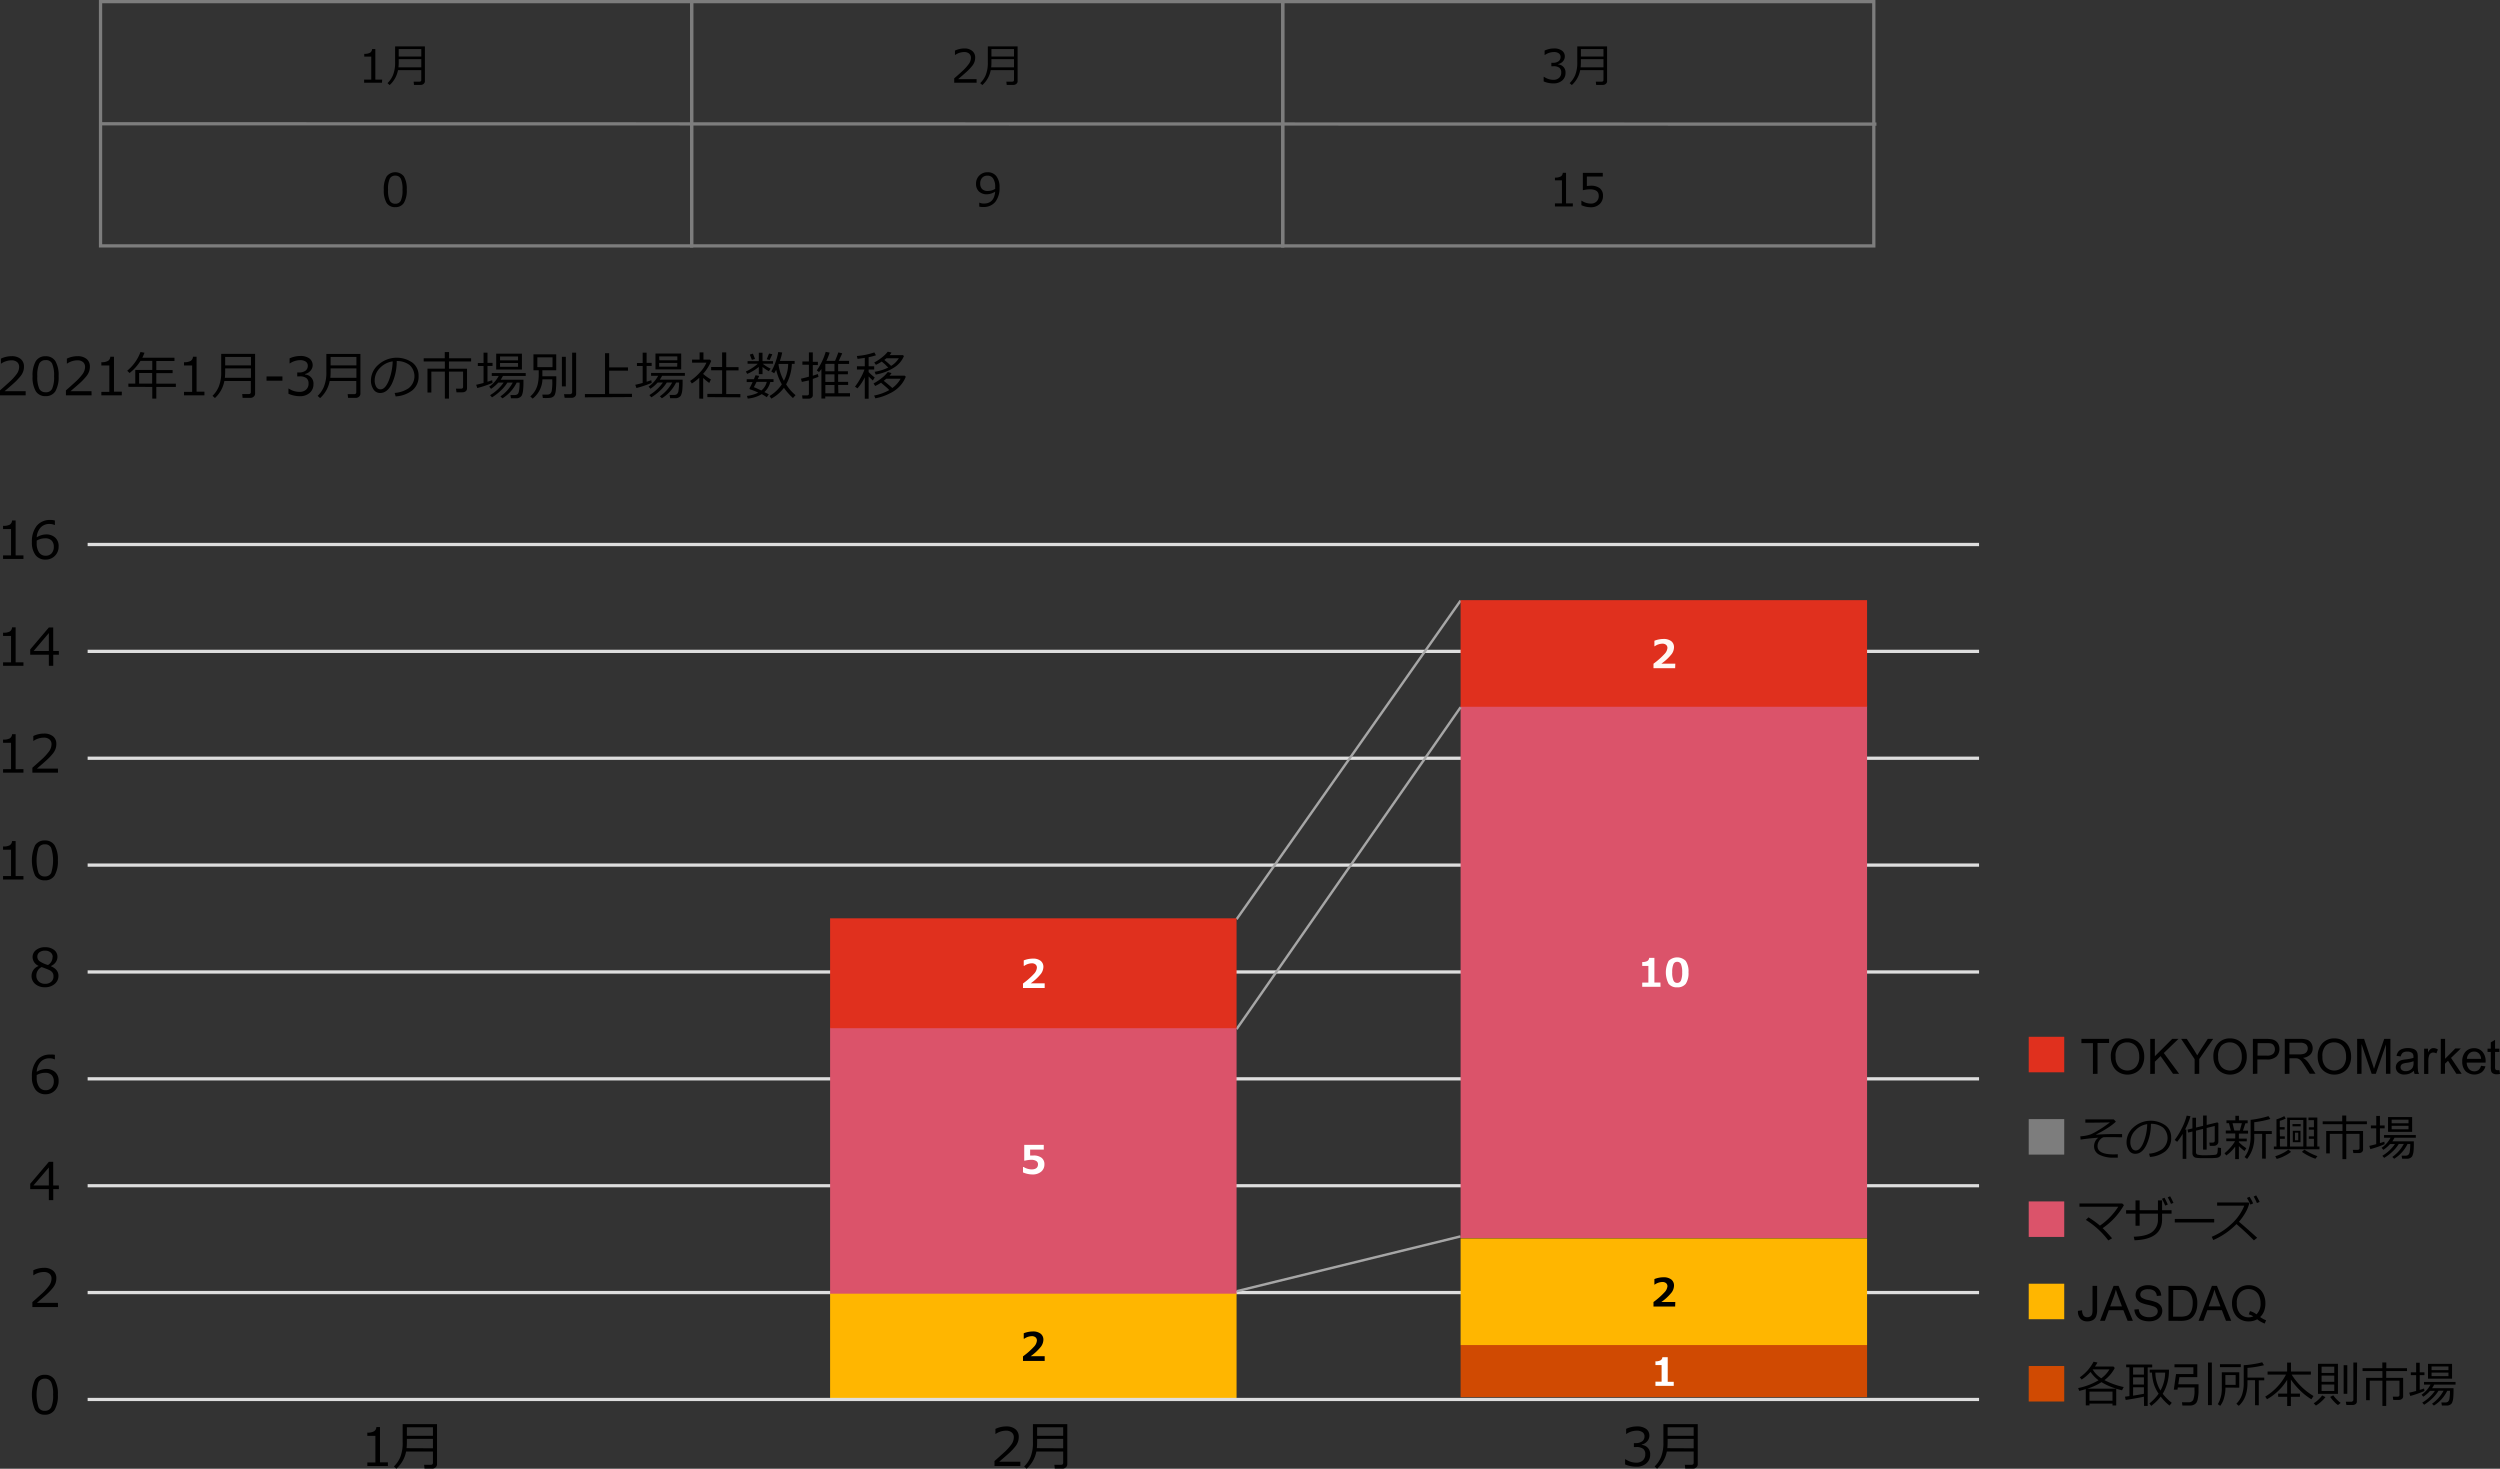 <svg xmlns="http://www.w3.org/2000/svg" viewBox="0 0 767.65 450.98"><rect x="0" y="0" width="767.65" height="450.98" fill="#333333" stroke="none"/><defs><style>.cls-1,.cls-4{fill:#7d7d7d;}.cls-11,.cls-2,.cls-8{fill:none;}.cls-2{stroke:#7d7d7d;stroke-miterlimit:10;}.cls-14,.cls-3{fill:#e0301e;}.cls-3,.cls-4,.cls-5,.cls-6,.cls-7{fill-rule:evenodd;}.cls-12,.cls-5{fill:#db536a;}.cls-6,.cls-9{fill:#ffb600;}.cls-10,.cls-7{fill:#d04a02;}.cls-8{stroke:#dedede;}.cls-11,.cls-8{stroke-linejoin:round;}.cls-11{stroke:#a6a6a6;stroke-width:0.75px;stroke-dasharray:28575 9525;}.cls-13{fill:#fff;}.cls-15{fill:#fff7f3;}</style></defs><g id="レイヤー_2" data-name="レイヤー 2"><g id="レイヤー_14" data-name="レイヤー 14"><path class="cls-1" d="M211.87,1V75H31.37V1h180.5m1-1H30.37V76h182.5V0Z"/><path class="cls-1" d="M393.37,1V75H212.87V1h180.5m1-1H211.87V76h182.5V0Z"/><path class="cls-1" d="M574.87,1V75H394.37V1h180.5m1-1H393.37V76h182.5V0Z"/><line class="cls-2" x1="30.87" y1="38" x2="576.18" y2="38.11"/><path d="M117.29,25.4h-5.48v-.95H114V17.37h-2.15v-.83a3.58,3.58,0,0,0,1.8-.36,1.39,1.39,0,0,0,.6-1.12h1v9.39h2.1Z"/><path d="M129.25,26.07h-2.13l-.11-1h1.78c.38,0,.57-.17.57-.53v-3h-7.15a8.13,8.13,0,0,1-2.57,4.58l-.66-.59a7.39,7.39,0,0,0,1.68-2.44,10.06,10.06,0,0,0,.66-4V14.25h9.15V24.92a1,1,0,0,1-.38.82A1.24,1.24,0,0,1,129.25,26.07Zm.11-5.4V18.16h-6.93v.74a14.65,14.65,0,0,1-.08,1.77Zm0-3.32V15.07h-6.93v2.28Z"/><path d="M121.38,63.61a3,3,0,0,1-2.67-1.3,7.55,7.55,0,0,1-.86-4.06,7.57,7.57,0,0,1,.86-4.06,3.37,3.37,0,0,1,5.33,0,7.51,7.51,0,0,1,.86,4,7.53,7.53,0,0,1-.85,4.06A3,3,0,0,1,121.38,63.61Zm0-9.68a1.82,1.82,0,0,0-1.7.93,7.59,7.59,0,0,0-.52,3.39,7.54,7.54,0,0,0,.52,3.38,1.82,1.82,0,0,0,1.7.93,1.79,1.79,0,0,0,1.69-.93,7.59,7.59,0,0,0,.52-3.39,7.74,7.74,0,0,0-.51-3.36A1.81,1.81,0,0,0,121.38,53.93Z"/><path d="M300.69,63.44V62.23h.08a3.11,3.11,0,0,0,1.34.27q3.15,0,3.47-3.66a4.93,4.93,0,0,1-2.51.82,3.47,3.47,0,0,1-2.47-.86,3.14,3.14,0,0,1-.9-2.37,3.44,3.44,0,0,1,3.52-3.54,3.3,3.3,0,0,1,2.7,1.18,5.47,5.47,0,0,1,1,3.55A6.78,6.78,0,0,1,305.61,62a4.54,4.54,0,0,1-3.71,1.56A4.25,4.25,0,0,1,300.69,63.44ZM305.58,58l0-.61a4.51,4.51,0,0,0-.61-2.56,2,2,0,0,0-1.78-.89,2.07,2.07,0,0,0-1.61.65,2.58,2.58,0,0,0-.6,1.8,2.41,2.41,0,0,0,.55,1.62,2.34,2.34,0,0,0,1.84.63A4.47,4.47,0,0,0,305.58,58Z"/><path d="M482.94,63.4h-5.48v-.95h2.15V55.37h-2.15v-.83a3.58,3.58,0,0,0,1.8-.36,1.42,1.42,0,0,0,.61-1.12h1v9.39h2.1Z"/><path d="M485.58,63V61.64h.11a5,5,0,0,0,2.78.87,2.42,2.42,0,0,0,1.77-.64,2.26,2.26,0,0,0,.67-1.74c0-1.35-.93-2-2.78-2a11.05,11.05,0,0,0-2.1.28V53.09h6.12V54.2h-4.89v2.92c.6-.06,1-.09,1.21-.09a4.3,4.3,0,0,1,2.79.79,2.82,2.82,0,0,1,.95,2.31,3.31,3.31,0,0,1-1,2.51,3.81,3.81,0,0,1-2.69,1A6.9,6.9,0,0,1,485.58,63Z"/><path d="M299.88,25.4H293V24.06q1.1-.94,2.46-2.19a14.4,14.4,0,0,0,2-2.2,3.28,3.28,0,0,0,.67-1.9,1.66,1.66,0,0,0-.56-1.32,2.3,2.3,0,0,0-1.52-.47,5,5,0,0,0-2.75.89h-.07V15.54a6.54,6.54,0,0,1,2.86-.66,3.63,3.63,0,0,1,2.45.76,2.54,2.54,0,0,1,.9,2.06,4,4,0,0,1-.23,1.33,4.16,4.16,0,0,1-.72,1.24,15.82,15.82,0,0,1-1.16,1.28c-.45.45-1.48,1.36-3.11,2.74h5.65Z"/><path d="M311.25,26.07h-2.13l-.11-1h1.78c.38,0,.57-.17.57-.53v-3h-7.15a8.13,8.13,0,0,1-2.57,4.58l-.66-.59a7.39,7.39,0,0,0,1.68-2.44,10.06,10.06,0,0,0,.66-4V14.25h9.15V24.92a1,1,0,0,1-.38.82A1.24,1.24,0,0,1,311.25,26.07Zm.11-5.4V18.16h-6.93v.74a14.65,14.65,0,0,1-.08,1.77Zm0-3.32V15.07h-6.93v2.28Z"/><path d="M474,25V23.59h.11a5.14,5.14,0,0,0,2.87.92,2.5,2.5,0,0,0,1.75-.6,2.1,2.1,0,0,0,.66-1.65,1.76,1.76,0,0,0-.57-1.45,3,3,0,0,0-1.86-.47h-.6V19.29h.46a2.88,2.88,0,0,0,1.74-.47,1.57,1.57,0,0,0,.63-1.33,1.3,1.3,0,0,0-.55-1.11,2.52,2.52,0,0,0-1.52-.4,5,5,0,0,0-2.75.9h-.08V15.53a6.72,6.72,0,0,1,2.87-.65,3.93,3.93,0,0,1,2.46.67,2.14,2.14,0,0,1,.87,1.8,2.17,2.17,0,0,1-.58,1.49,2.57,2.57,0,0,1-1.45.83v.11a2.42,2.42,0,0,1,2.25,2.59,3,3,0,0,1-1,2.33,3.9,3.9,0,0,1-2.66.91A7.38,7.38,0,0,1,474,25Z"/><path d="M492.25,26.07h-2.13l-.11-1h1.78c.38,0,.57-.17.57-.53v-3h-7.15a8.13,8.13,0,0,1-2.57,4.58l-.66-.59a7.39,7.39,0,0,0,1.68-2.44,10.06,10.06,0,0,0,.66-4V14.25h9.15V24.92a1,1,0,0,1-.38.82A1.24,1.24,0,0,1,492.25,26.07Zm.11-5.4V18.16h-6.93v.74a14.65,14.65,0,0,1-.08,1.77Zm0-3.32V15.07h-6.93v2.28Z"/><polygon class="cls-3" points="622.94 318.36 633.84 318.36 633.84 329.26 622.94 329.26 622.94 318.36 622.94 318.36"/><path d="M642.65,329.76V320.3h-3.53V319h8.5v1.26h-3.55v9.46Z"/><path d="M648.15,324.54a5.82,5.82,0,0,1,1.44-4.18,4.85,4.85,0,0,1,3.7-1.51,5.09,5.09,0,0,1,2.68.71,4.57,4.57,0,0,1,1.81,2,6.35,6.35,0,0,1,.63,2.88,6.27,6.27,0,0,1-.66,2.91,4.5,4.5,0,0,1-1.86,1.95,5.39,5.39,0,0,1-2.61.67,5.08,5.08,0,0,1-2.71-.74,4.68,4.68,0,0,1-1.8-2A6.09,6.09,0,0,1,648.15,324.54Zm1.47,0a4.3,4.3,0,0,0,1,3.06,3.64,3.64,0,0,0,5.25,0,4.54,4.54,0,0,0,1-3.19,5.41,5.41,0,0,0-.45-2.29,3.35,3.35,0,0,0-1.29-1.51,3.51,3.51,0,0,0-1.91-.54,3.64,3.64,0,0,0-2.6,1A4.67,4.67,0,0,0,649.62,324.56Z"/><path d="M660.25,329.76V319h1.42v5.32L667,319h1.92l-4.5,4.34,4.7,6.38h-1.87l-3.82-5.43-1.76,1.72v3.71Z"/><path d="M673.88,329.76v-4.54L669.75,319h1.72l2.12,3.23c.39.61.75,1.21,1.09,1.82.32-.56.71-1.2,1.17-1.9l2.07-3.15h1.66l-4.28,6.18v4.54Z"/><path d="M679.64,324.54a5.82,5.82,0,0,1,1.44-4.18,4.85,4.85,0,0,1,3.7-1.51,5.09,5.09,0,0,1,2.68.71,4.57,4.57,0,0,1,1.81,2,6.35,6.35,0,0,1,.63,2.88,6.27,6.27,0,0,1-.66,2.91,4.5,4.5,0,0,1-1.86,1.95,5.39,5.39,0,0,1-2.61.67,5.08,5.08,0,0,1-2.71-.74,4.68,4.68,0,0,1-1.8-2A6.09,6.09,0,0,1,679.64,324.54Zm1.47,0a4.3,4.3,0,0,0,1,3.06,3.64,3.64,0,0,0,5.25,0,4.54,4.54,0,0,0,1-3.19,5.41,5.41,0,0,0-.45-2.29,3.35,3.35,0,0,0-1.29-1.51,3.51,3.51,0,0,0-1.91-.54,3.64,3.64,0,0,0-2.6,1A4.67,4.67,0,0,0,681.11,324.56Z"/><path d="M691.77,329.76V319h4a9.72,9.72,0,0,1,1.64.1,3.4,3.4,0,0,1,1.32.5,2.62,2.62,0,0,1,.86,1,3.23,3.23,0,0,1,.33,1.46,3.29,3.29,0,0,1-.88,2.32,4.16,4.16,0,0,1-3.14.94h-2.75v4.36Zm1.42-5.62H696a2.92,2.92,0,0,0,1.95-.51,1.84,1.84,0,0,0,.58-1.45,1.93,1.93,0,0,0-.34-1.15,1.57,1.57,0,0,0-.89-.63,6.23,6.23,0,0,0-1.33-.1h-2.74Z"/><path d="M701.56,329.76V319h4.75a6.14,6.14,0,0,1,2.18.29,2.31,2.31,0,0,1,1.19,1,3,3,0,0,1,.45,1.61,2.72,2.72,0,0,1-.74,1.93,3.72,3.72,0,0,1-2.28,1,3.48,3.48,0,0,1,.85.54,7.12,7.12,0,0,1,1.18,1.42l1.87,2.92h-1.79l-1.42-2.23c-.41-.64-.75-1.13-1-1.48a3.13,3.13,0,0,0-.72-.71,2.2,2.2,0,0,0-.65-.29,4.66,4.66,0,0,0-.79-.05H703v4.76Zm1.42-6h3a4.73,4.73,0,0,0,1.52-.2,1.63,1.63,0,0,0,.83-.64,1.78,1.78,0,0,0,.29-1,1.64,1.64,0,0,0-.55-1.25,2.63,2.63,0,0,0-1.75-.49H703Z"/><path d="M711.67,324.54a5.86,5.86,0,0,1,1.43-4.18,4.88,4.88,0,0,1,3.71-1.51,5,5,0,0,1,2.67.71,4.59,4.59,0,0,1,1.82,2,6.35,6.35,0,0,1,.63,2.88,6.27,6.27,0,0,1-.66,2.91,4.47,4.47,0,0,1-1.87,1.95,5.33,5.33,0,0,1-2.6.67,5.08,5.08,0,0,1-2.71-.74,4.62,4.62,0,0,1-1.8-2A6.09,6.09,0,0,1,711.67,324.54Zm1.46,0a4.31,4.31,0,0,0,1,3.06,3.64,3.64,0,0,0,5.25,0,4.53,4.53,0,0,0,1-3.19,5.41,5.41,0,0,0-.44-2.29,3.41,3.41,0,0,0-1.29-1.51,3.52,3.52,0,0,0-1.92-.54,3.62,3.62,0,0,0-2.59,1A4.67,4.67,0,0,0,713.13,324.56Z"/><path d="M723.78,329.76V319h2.13l2.54,7.59c.23.71.41,1.24.51,1.59.12-.39.32-1,.57-1.72L732.1,319H734v10.72h-1.37v-9l-3.11,9h-1.28l-3.11-9.13v9.13Z"/><path d="M741.22,328.8a4.67,4.67,0,0,1-1.4.88,4.15,4.15,0,0,1-1.46.26,2.78,2.78,0,0,1-2-.63,2.17,2.17,0,0,1,.25-3.39,3,3,0,0,1,.94-.44,10.79,10.79,0,0,1,1.18-.19,11.75,11.75,0,0,0,2.34-.46c0-.18,0-.29,0-.34a1.46,1.46,0,0,0-.37-1.14,2.26,2.26,0,0,0-1.5-.44,2.36,2.36,0,0,0-1.37.32,2,2,0,0,0-.66,1.16l-1.29-.18a3.14,3.14,0,0,1,.58-1.33,2.63,2.63,0,0,1,1.16-.79,5.31,5.31,0,0,1,1.77-.27,4.78,4.78,0,0,1,1.61.23,2.15,2.15,0,0,1,.92.59,2.08,2.08,0,0,1,.41.9,7.68,7.68,0,0,1,.07,1.21v1.76a18.1,18.1,0,0,0,.08,2.32,2.88,2.88,0,0,0,.33.93h-1.37A2.7,2.7,0,0,1,741.22,328.8Zm-.11-2.94a9.38,9.38,0,0,1-2.15.5,5.73,5.73,0,0,0-1.15.26,1.22,1.22,0,0,0-.52.43,1.18,1.18,0,0,0,.22,1.51,1.76,1.76,0,0,0,1.17.35,2.63,2.63,0,0,0,1.35-.34,2,2,0,0,0,.87-.91,3.15,3.15,0,0,0,.21-1.31Z"/><path d="M744.35,329.76V322h1.19v1.18a3.32,3.32,0,0,1,.83-1.09,1.52,1.52,0,0,1,.85-.26,2.59,2.59,0,0,1,1.35.42l-.45,1.22a1.89,1.89,0,0,0-1-.28,1.26,1.26,0,0,0-.77.26,1.34,1.34,0,0,0-.49.72,5,5,0,0,0-.22,1.54v4.06Z"/><path d="M749.47,329.76V319h1.32v6.11l3.12-3.16h1.7l-3,2.89,3.27,4.88h-1.62l-2.57-4-.93.89v3.08Z"/><path d="M761.82,327.26l1.36.17a3.31,3.31,0,0,1-1.19,1.85,4,4,0,0,1-4.93-.39,4.13,4.13,0,0,1-1-2.95,4.31,4.31,0,0,1,1-3,3.44,3.44,0,0,1,2.62-1.08,3.32,3.32,0,0,1,2.55,1.06,4.2,4.2,0,0,1,1,3c0,.08,0,.2,0,.36h-5.8a3,3,0,0,0,.73,2,2.15,2.15,0,0,0,1.62.68,2,2,0,0,0,1.24-.38A2.56,2.56,0,0,0,761.82,327.26Zm-4.32-2.13h4.34a2.69,2.69,0,0,0-.5-1.47,2,2,0,0,0-1.63-.76,2.07,2.07,0,0,0-1.53.61A2.37,2.37,0,0,0,757.5,325.13Z"/><path d="M767.46,328.59l.19,1.16a4.74,4.74,0,0,1-1,.12,2.24,2.24,0,0,1-1.11-.23,1.25,1.25,0,0,1-.56-.6,4.59,4.59,0,0,1-.16-1.55V323h-1v-1h1v-1.92l1.31-.79V322h1.32v1h-1.32v4.54a2.22,2.22,0,0,0,.07.73.5.5,0,0,0,.23.25.88.88,0,0,0,.45.1A5.07,5.07,0,0,0,767.46,328.59Z"/><polygon class="cls-4" points="622.94 343.63 633.84 343.63 633.84 354.53 622.94 354.53 622.94 343.63 622.94 343.63"/><path d="M650.29,354.42l0,1.05-1.14,0a9.34,9.34,0,0,1-4.51-.89A2.87,2.87,0,0,1,643,352a3.28,3.28,0,0,1,1.31-2.66q-2.94.21-5.44.58l-.09-1a12.69,12.69,0,0,0,1.87-.24,10,10,0,0,0,1.39-.39,18.9,18.9,0,0,0,2.19-1.17,36.23,36.23,0,0,0,3.63-2.47c-1,0-2.88.07-5.75.07h-1.78v-1h8.73l.64.7a17.34,17.34,0,0,1-2.64,2,34.09,34.09,0,0,1-3.39,1.91l0,.1q2.43-.21,6.3-.21h1.64l0,1c-1,0-2-.06-3-.06s-1.9,0-2.78.05a3,3,0,0,0-1.76,2.73q0,2.54,5,2.53C649.48,354.46,649.88,354.45,650.29,354.42Z"/><path d="M660.17,355.25l-.28-1a8.2,8.2,0,0,0,4-1.37,4.39,4.39,0,0,0,.33-6.62,6,6,0,0,0-3.77-1.18,15.05,15.05,0,0,1-1.41,6.56c-.89,1.76-2,2.64-3.34,2.64a2.22,2.22,0,0,1-2-1.06,4.45,4.45,0,0,1-.72-2.58,6.05,6.05,0,0,1,2.17-4.51,7.86,7.86,0,0,1,9.72-.6,4.51,4.51,0,0,1,1.81,3.8,5.08,5.08,0,0,1-1.82,4.21A8.58,8.58,0,0,1,660.17,355.25Zm-.85-10.07a6.19,6.19,0,0,0-3.65,1.92,5.1,5.1,0,0,0-1.53,3.61,3.42,3.42,0,0,0,.45,1.81,1.37,1.37,0,0,0,1.24.74c.92,0,1.71-.85,2.39-2.55A15.92,15.92,0,0,0,659.32,345.18Z"/><path d="M672.61,342.76a22.71,22.71,0,0,1-1.67,4.08h.39v9h-1.12v-7.67a16.86,16.86,0,0,1-1.7,2.44l-.74-.59a21.4,21.4,0,0,0,2-3.21,19.59,19.59,0,0,0,1.68-4.25ZM682,354.27a1.05,1.05,0,0,1-.2.63,1.4,1.4,0,0,1-.54.44,2.2,2.2,0,0,1-.72.2l-1.27.08c-.6,0-1.21,0-1.84,0l-1.57,0a13.65,13.65,0,0,1-1.53-.11,1.31,1.31,0,0,1-.82-.48,1.41,1.41,0,0,1-.31-.93v-6.65l-1.32.32-.17-.91,1.49-.36v-3.28h1.11v3l2.17-.52v-3.16h1.11v2.89l3.26-.79.32.25v5.58a1.27,1.27,0,0,1-.39,1,1.42,1.42,0,0,1-1,.37h-1.24l-.15-1h1c.45,0,.67-.2.67-.6v-4.5l-2.48.61V353h-1.11v-6.36l-2.17.54v6.63a.72.72,0,0,0,.47.73,9.48,9.48,0,0,0,2.54.19c.59,0,1.21,0,1.87-.06a8.82,8.82,0,0,0,1.2-.12.7.7,0,0,0,.35-.23,1.5,1.5,0,0,0,.2-.66,11.15,11.15,0,0,0,.06-1.29l1,.13Z"/><path d="M683.6,354.79l-.54-.68a13.19,13.19,0,0,0,1.76-1.69,10.54,10.54,0,0,0,1.47-2H683.6v-.85h2.75v-1.53h-2.9v-.9H685l-.58-2.26h-.76V344h2.73v-1.38h1.1V344h2.68v.92h-.7l-.75,2.26h1.57v.9h-2.82v1.53h2.42v.85h-2.42v.26a12.5,12.5,0,0,0,2.28,1.85l-.53.87a16.64,16.64,0,0,1-1.75-1.51v4h-1.14v-3.85A11.54,11.54,0,0,1,683.6,354.79Zm1.92-9.9.55,2.26h1.7l.62-2.26Zm9.09,10.86v-7.59h-2.42v.71a10.4,10.4,0,0,1-2.2,7l-.77-.59a7.76,7.76,0,0,0,1.36-2.73,12.11,12.11,0,0,0,.49-3.49v-5.2a30.47,30.47,0,0,0,5.49-1.14l.58.87a31.15,31.15,0,0,1-4.95,1v2.71h5.39v.9h-1.85v7.59Z"/><path d="M700.08,348.92h1.5v.76h-1.5v2.37h2.22v-8.88h5.94v8.88h2.27v-2.37h-1.57v-.75h1.57v-2.06h-1.57v-.73h1.57v-2.2h-1.68v-.8h2.73v8.91h.65v.84h-14v-.84h.8v-8.34a11.65,11.65,0,0,0,2.41-1l.43.76a9.19,9.19,0,0,1-1.82.69v1.94h1.5v.74h-1.5Zm-1,6.93-.44-.82a12.68,12.68,0,0,0,2.13-.85,10,10,0,0,0,1.9-1.18l.82.69a11.05,11.05,0,0,1-2.1,1.29A10.29,10.29,0,0,1,699.13,355.85Zm4.08-3.8h4.09v-8.14h-4.09Zm.77-6.19v-.7h2.52v.7Zm.1,4.87v-3.51h2.36v3.51Zm1.67-2.93h-1v2.34h1Zm5.28,8a14,14,0,0,1-2.15-.91,15.59,15.59,0,0,1-2-1.2l.76-.68a17.11,17.11,0,0,0,4,2Z"/><path d="M724.33,354.07h-1.71l-.16-1h1.44c.41,0,.61-.17.61-.52v-4.39h-4.06v7.76h-1.18v-7.76h-3.88v6h-1.11v-6.88h5v-2.08h-6.08v-.89h6v-1.77h1.24v1.77h6.34v.89h-6.37v2.08h5.19V353a1,1,0,0,1-.39.79A1.47,1.47,0,0,1,724.33,354.07Z"/><path d="M727.84,352.85l-.32-1c.5-.1,1.21-.28,2.12-.53v-4.86H728v-.87h1.65v-2.93h1.13v2.93h1.45v.87h-1.45V351c.57-.17,1-.32,1.35-.44l.1.77A31.22,31.22,0,0,1,727.84,352.85Zm4.24,2.69-.56-.64a12.69,12.69,0,0,0,3.88-3.61h-1.5a10.27,10.27,0,0,1-2.07,1.78l-.54-.62a8.72,8.72,0,0,0,2.75-3.09h-2v-.82h9.76v.82h-6.55a8.66,8.66,0,0,1-.66,1.1h6.6V351a23.39,23.39,0,0,1-.09,2.48,4.68,4.68,0,0,1-.39,1.5,1.39,1.39,0,0,1-.54.54,2,2,0,0,1-.83.28h-1.73l-.17-.94h1.23a1.44,1.44,0,0,0,.79-.22,1.69,1.69,0,0,0,.48-1.12,12.58,12.58,0,0,0,.15-2.06v-.18h-.84a10.91,10.91,0,0,1-4.1,4.53l-.57-.56a11.57,11.57,0,0,0,3.54-4h-1.55a11,11,0,0,1-2,2.42A14.31,14.31,0,0,1,732.08,355.54Zm1.19-8V343h7.4v4.55Zm1.11-2.63h5.18v-1.11h-5.18Zm5.18.77h-5.18v1.08h5.18Z"/><polygon class="cls-5" points="622.94 368.91 633.84 368.91 633.84 379.81 622.94 379.81 622.94 368.91 622.94 368.91"/><path d="M648.54,380.23l-1.16.66a25.76,25.76,0,0,0-6.9-6.31l.81-.78a26.2,26.2,0,0,1,3.52,2.54,20.37,20.37,0,0,0,5.63-5.81H638.52v-1h13.11l.55.51a21.35,21.35,0,0,1-6.55,7.08Q646.76,378.17,648.54,380.23Z"/><path d="M657,376.37h-1.27v-3.71h-2.89V371.6h2.89v-3H657v3h5.62v-3h1.27v3h2.91v1.06h-2.91v1.77q0,6.13-8.46,6.41l-.24-1.09q4.1-.15,5.77-1.56a4.67,4.67,0,0,0,1.66-3.73v-1.8H657Zm8.68-6.52-.83.34c-.2-.48-.52-1.18-1-2.08l.77-.33A18.15,18.15,0,0,1,665.63,369.85Zm1.75-.5-.82.31a14,14,0,0,0-1-2l.75-.33A20.61,20.61,0,0,1,667.38,369.35Z"/><path d="M679.89,375.37h-12.1v-1.08h12.1Z"/><path d="M693.09,380.07l-1,.8c-1.59-1.63-3.37-3.28-5.36-5a22.56,22.56,0,0,1-7.12,4.9l-.48-1A19.88,19.88,0,0,0,685,376a15.21,15.21,0,0,0,4.13-5.78h-8.34v-1h9.61l.27.26a10.92,10.92,0,0,1-1.18,2.86,17.65,17.65,0,0,1-2,2.82Q689,376.37,693.09,380.07Zm-1.24-10.55-.84.37a17.46,17.46,0,0,0-1.07-2.05l.8-.36A14.28,14.28,0,0,1,691.85,369.52Zm2-.46-.84.36a14.14,14.14,0,0,0-1-2l.76-.36A17,17,0,0,1,693.84,369.06Z"/><polygon class="cls-6" points="622.94 394.18 633.84 394.18 633.84 405.08 622.94 405.08 622.94 394.18 622.94 394.18"/><path d="M638.05,402.51l1.28-.17a2.72,2.72,0,0,0,.46,1.68,1.45,1.45,0,0,0,1.13.45,1.68,1.68,0,0,0,.92-.24,1.27,1.27,0,0,0,.54-.67,4.3,4.3,0,0,0,.15-1.34v-7.39h1.41v7.31a5.33,5.33,0,0,1-.32,2.09,2.34,2.34,0,0,1-1,1.12,3.39,3.39,0,0,1-1.66.39,2.8,2.8,0,0,1-2.16-.81A3.36,3.36,0,0,1,638.05,402.51Z"/><path d="M644.84,405.56,649,394.83h1.53l4.39,10.73h-1.62L652,402.31h-4.48l-1.18,3.25Zm3.1-4.41h3.63l-1.12-3c-.34-.9-.59-1.64-.76-2.22a14,14,0,0,1-.58,2.05Z"/><path d="M655.38,402.11l1.34-.11a3.12,3.12,0,0,0,.44,1.32,2.52,2.52,0,0,0,1.08.83,4.15,4.15,0,0,0,1.65.32,3.93,3.93,0,0,0,1.43-.24,2,2,0,0,0,.93-.67,1.53,1.53,0,0,0,.3-.91,1.4,1.4,0,0,0-.29-.89,2.21,2.21,0,0,0-1-.63,17.12,17.12,0,0,0-1.91-.52,10.15,10.15,0,0,1-2.07-.67,2.89,2.89,0,0,1-1.14-1,2.46,2.46,0,0,1-.38-1.33,2.77,2.77,0,0,1,.46-1.52A2.86,2.86,0,0,1,657.6,395a5,5,0,0,1,2-.37,5.5,5.5,0,0,1,2.1.38,3.05,3.05,0,0,1,1.4,1.13,3.28,3.28,0,0,1,.53,1.69l-1.36.11a2.2,2.2,0,0,0-.74-1.54,2.89,2.89,0,0,0-1.87-.52,3,3,0,0,0-1.88.47,1.44,1.44,0,0,0-.59,1.14,1.21,1.21,0,0,0,.42.95,5.52,5.52,0,0,0,2.14.77,14.74,14.74,0,0,1,2.37.68,3.18,3.18,0,0,1,1.38,1.09,2.67,2.67,0,0,1,.45,1.53,2.87,2.87,0,0,1-.49,1.61,3.23,3.23,0,0,1-1.41,1.18,4.89,4.89,0,0,1-2.06.42,6.18,6.18,0,0,1-2.44-.42A3.44,3.44,0,0,1,656,404,3.66,3.66,0,0,1,655.38,402.11Z"/><path d="M665.85,405.56V394.83h3.69a8.39,8.39,0,0,1,1.91.16,3.51,3.51,0,0,1,1.57.77,4.23,4.23,0,0,1,1.27,1.83,7.18,7.18,0,0,1,.42,2.55,7.49,7.49,0,0,1-.28,2.16,5.39,5.39,0,0,1-.73,1.56,4,4,0,0,1-1,1,4.29,4.29,0,0,1-1.28.54,7.39,7.39,0,0,1-1.72.18Zm1.42-1.27h2.29a5.28,5.28,0,0,0,1.66-.2,2.36,2.36,0,0,0,1-.55,3.4,3.4,0,0,0,.79-1.36,6.53,6.53,0,0,0,.28-2.06,5,5,0,0,0-.55-2.59,2.8,2.8,0,0,0-1.34-1.21,5.53,5.53,0,0,0-1.84-.22h-2.25Z"/><path d="M675.09,405.56l4.11-10.73h1.53l4.39,10.73h-1.61l-1.26-3.25h-4.48l-1.18,3.25Zm3.09-4.41h3.64l-1.12-3c-.34-.9-.6-1.64-.76-2.22a14,14,0,0,1-.58,2.05Z"/><path d="M694,404.41a8.76,8.76,0,0,0,1.82,1l-.42,1a8.29,8.29,0,0,1-2.3-1.31,5.39,5.39,0,0,1-2.64.66,5.06,5.06,0,0,1-2.64-.7,4.65,4.65,0,0,1-1.82-2,6.2,6.2,0,0,1-.64-2.86,6.39,6.39,0,0,1,.64-2.89,4.59,4.59,0,0,1,1.83-2,5.32,5.32,0,0,1,2.66-.68,5.16,5.16,0,0,1,2.68.71,4.62,4.62,0,0,1,1.82,2,6.4,6.4,0,0,1,.62,2.87,6.64,6.64,0,0,1-.4,2.38A5,5,0,0,1,694,404.41Zm-3.13-1.82a5.32,5.32,0,0,1,2,1,4.42,4.42,0,0,0,1.25-3.43,5.55,5.55,0,0,0-.44-2.28,3.45,3.45,0,0,0-3.21-2.05,3.5,3.5,0,0,0-2.63,1.09,4.52,4.52,0,0,0-1,3.25,4.57,4.57,0,0,0,1,3.21,3.46,3.46,0,0,0,2.64,1.12,3.58,3.58,0,0,0,1.43-.29,4.45,4.45,0,0,0-1.4-.61Z"/><polygon class="cls-7" points="622.94 419.45 633.84 419.45 633.84 430.35 622.94 430.35 622.94 419.45 622.94 419.45"/><path d="M648.66,431H641.6v.55h-1.14v-5c-.6.18-1.28.36-2,.54l-.35-.87a19.74,19.74,0,0,0,6.27-2.4,10,10,0,0,1-2.45-2.56,15.2,15.2,0,0,1-2.73,2.35l-.58-.69a13.21,13.21,0,0,0,4.23-4.79l1.19.24a7.43,7.43,0,0,1-.77,1.23h5.68l.41.45a11,11,0,0,1-3.17,3.73l0,0a22.57,22.57,0,0,0,5.92,2.12l-.52,1c-.62-.14-1.21-.3-1.78-.47v5.14h-1.15Zm-7.77-4.6h8.91a19.42,19.42,0,0,1-4.52-2A17.5,17.5,0,0,1,640.89,426.41Zm.71,3.7h7.06V427.3H641.6Zm3.62-6.89a8.78,8.78,0,0,0,2.51-2.73h-5.17A8.2,8.2,0,0,0,645.22,423.22Z"/><path d="M658.31,428.87c-1.75.37-3.61.71-5.6,1l-.21-1,1.36-.19v-8.85h-1V419h8v.88h-1.39v11.82h-1.12Zm-3.33-9v2.21h3.33v-2.21Zm0,3.05v2.21h3.33v-2.21Zm0,5.63c1.33-.21,2.44-.4,3.33-.58v-2H655Zm9.09-.59a16.8,16.8,0,0,0,2.8,2.79l-.7.84a14,14,0,0,1-2.7-2.77,14.21,14.21,0,0,1-2.92,2.87l-.56-.75a13.63,13.63,0,0,0,2.84-3,11.36,11.36,0,0,1-1.35-2.6,14.09,14.09,0,0,1-.69-3.86h-.7v-.9H666A13.89,13.89,0,0,1,664.07,428Zm-.66-1a11.42,11.42,0,0,0,1.42-5.48h-3A10.63,10.63,0,0,0,663.41,427Z"/><path d="M670.13,431.58l-.14-1h2.07a1.44,1.44,0,0,0,1.4-.77,7.77,7.77,0,0,0,.38-3c0-.08,0-.34,0-.78h-5.12l-.09.69h-1.14l.68-4.8h5.33v-2.09H667.7v-.92h7v3.95h-5.5l-.34,2.19h6.22q0,1.67,0,2.49a13.6,13.6,0,0,1-.2,1.79,3.85,3.85,0,0,1-.43,1.34,2.1,2.1,0,0,1-.75.64,2.4,2.4,0,0,1-1.14.27Zm7.85-.11v-13.1h1.19v13.1Z"/><path d="M683.34,426.08v.19a10.88,10.88,0,0,1-.44,3,6.55,6.55,0,0,1-1.16,2.4l-.75-.51a6.69,6.69,0,0,0,.66-1.37,10.41,10.41,0,0,0,.42-1.52,11.52,11.52,0,0,0,.16-2.11v-4.79h5.36v4.72Zm-1.68-6.29v-.9h6.4v.9Zm4.82,2.44h-3.16v3h3.16Zm5.95,9.24v-7.66h-2.32v.86c0,3.07-.89,5.42-2.67,7l-.74-.64a7.12,7.12,0,0,0,1.72-2.71,11.05,11.05,0,0,0,.54-3.67V419.2a27.5,27.5,0,0,0,2.84-.32,21.62,21.62,0,0,0,2.82-.58l.56.9a30.75,30.75,0,0,1-5.07.82V423h5.15v.85h-1.68v7.66Z"/><path d="M696.11,429.65l-.55-.81a16.41,16.41,0,0,0,3.53-2.82,16.11,16.11,0,0,0,2.84-3.93h-5.65v-.95h6V418.4h1.19v2.74h6.11v.95h-5.9a19.93,19.93,0,0,0,6.71,6.57l-.66,1a18.5,18.5,0,0,1-3.58-2.82,22.86,22.86,0,0,1-2.71-3.23v4.3h2.78v1h-2.78v2.82H702.3v-2.82h-2.77v-1h2.77v-4.24a16.47,16.47,0,0,1-3.25,3.88A16.72,16.72,0,0,1,696.11,429.65Z"/><path d="M714.06,429a10.59,10.59,0,0,1-1.41,1.47,8.92,8.92,0,0,1-1.52,1.12l-.69-.68a9.94,9.94,0,0,0,2.6-2.42Zm3.83-1h-6.13v-9.23h6.13Zm-1.13-8.36h-3.89v1.94h3.89Zm0,4.66v-1.91h-3.89v1.91Zm0,2.83v-2h-3.89v2Zm2,3.62-.87.69a6.79,6.79,0,0,1-1.22-1.09,11,11,0,0,1-1.16-1.41l.94-.49A11.13,11.13,0,0,0,718.79,430.83Zm2-2.77h-1.12V419.2h1.12Zm2.94,2.38a.91.91,0,0,1-.39.77,1.48,1.48,0,0,1-.94.29h-1.88l-.19-1H722a.61.61,0,0,0,.42-.18.55.55,0,0,0,.2-.39V418.37h1.15Z"/><path d="M736.59,429.86h-1.71l-.15-1h1.44c.4,0,.61-.18.61-.52v-4.39h-4.07v7.75h-1.17v-7.75h-3.89v6h-1.11v-6.87h5V421h-6.09v-.88h6.06v-1.77h1.23v1.77h6.35V421h-6.38v2.09h5.2v5.68a1,1,0,0,1-.4.8A1.44,1.44,0,0,1,736.59,429.86Z"/><path d="M740.1,428.64l-.32-1c.5-.11,1.21-.28,2.12-.53v-4.86h-1.64v-.87h1.64v-2.94H743v2.94h1.45v.87H743v4.54c.56-.17,1-.32,1.34-.45l.11.78A30.17,30.17,0,0,1,740.1,428.64Zm4.25,2.7-.57-.65a12.6,12.6,0,0,0,3.89-3.61h-1.5a10.11,10.11,0,0,1-2.08,1.79l-.53-.62a8.72,8.72,0,0,0,2.75-3.09h-2v-.83H754v.83h-6.56a9.34,9.34,0,0,1-.65,1.1h6.59v.54a23.52,23.52,0,0,1-.09,2.48,4.65,4.65,0,0,1-.38,1.49,1.4,1.4,0,0,1-.54.54,1.9,1.9,0,0,1-.84.28c-.07,0-.65,0-1.72,0l-.17-.95h1.23a1.36,1.36,0,0,0,.79-.22,1.66,1.66,0,0,0,.48-1.11,12.66,12.66,0,0,0,.15-2.06v-.19h-.84a11.06,11.06,0,0,1-4.1,4.54l-.58-.56a11.54,11.54,0,0,0,3.55-4h-1.55a11.11,11.11,0,0,1-2,2.43A14.31,14.31,0,0,1,744.35,431.34Zm1.19-8v-4.56h7.39v4.56Zm1.1-2.63h5.18v-1.12h-5.18Zm5.18.76h-5.18v1.09h5.18Z"/><path d="M7.88,121.4H0v-1.53c.83-.72,1.77-1.55,2.81-2.51a15.88,15.88,0,0,0,2.31-2.51,3.76,3.76,0,0,0,.76-2.17,1.87,1.87,0,0,0-.63-1.5,2.6,2.6,0,0,0-1.73-.54,5.72,5.72,0,0,0-3.15,1H.29v-1.52a7.51,7.51,0,0,1,3.26-.75,4.25,4.25,0,0,1,2.81.86,2.93,2.93,0,0,1,1,2.36,4.3,4.3,0,0,1-.26,1.52,4.79,4.79,0,0,1-.82,1.42c-.37.45-.81.94-1.32,1.46s-1.7,1.56-3.56,3.14H7.88Z"/><path d="M14,121.64a3.38,3.38,0,0,1-3-1.49,8.51,8.51,0,0,1-1-4.63,8.64,8.64,0,0,1,1-4.64,3.37,3.37,0,0,1,3-1.49,3.4,3.4,0,0,1,3,1.49,8.54,8.54,0,0,1,1,4.62,8.66,8.66,0,0,1-1,4.65A3.39,3.39,0,0,1,14,121.64Zm0-11.06a2.08,2.08,0,0,0-1.94,1.06,8.68,8.68,0,0,0-.6,3.88,8.63,8.63,0,0,0,.6,3.86A2.06,2.06,0,0,0,14,120.44,2,2,0,0,0,16,119.38a8.68,8.68,0,0,0,.6-3.88,8.86,8.86,0,0,0-.59-3.84A2,2,0,0,0,14,110.58Z"/><path d="M28.12,121.4H20.24v-1.53c.83-.72,1.77-1.55,2.81-2.51a16.53,16.53,0,0,0,2.32-2.51,3.82,3.82,0,0,0,.75-2.17,1.87,1.87,0,0,0-.63-1.5,2.61,2.61,0,0,0-1.73-.54,5.72,5.72,0,0,0-3.15,1h-.08v-1.52a7.51,7.51,0,0,1,3.26-.75,4.25,4.25,0,0,1,2.81.86,2.93,2.93,0,0,1,1,2.36,4.3,4.3,0,0,1-.26,1.52,4.79,4.79,0,0,1-.82,1.42c-.37.45-.81.94-1.32,1.46s-1.7,1.56-3.56,3.14h6.46Z"/><path d="M37.39,121.4H31.12v-1.08h2.45v-8.1H31.12v-1a3.86,3.86,0,0,0,2.05-.41,1.57,1.57,0,0,0,.7-1.28H35v10.74h2.41Z"/><path d="M39.42,118.78v-1h2.12v-4.18h5.22v-2.79H43.14a14.48,14.48,0,0,1-3.35,3.73l-.73-.7a13.58,13.58,0,0,0,4.08-5.76l1.23.23a16.64,16.64,0,0,1-.66,1.53h9.86v1H48v2.79h5v.94H48v3.24h6v1H48v3.59H46.76v-3.59Zm3.3-1h4v-3.24h-4Z"/><path d="M62.77,121.4H56.5v-1.08H59v-8.1H56.5v-1a3.91,3.91,0,0,0,2.06-.41,1.59,1.59,0,0,0,.69-1.28h1.11v10.74h2.41Z"/><path d="M76.93,122.17H74.49L74.37,121h2c.43,0,.65-.21.65-.61V117H68.89A9.38,9.38,0,0,1,66,122.22l-.75-.68a8.35,8.35,0,0,0,1.91-2.79,11.37,11.37,0,0,0,.76-4.58v-5.52H78.33v12.2a1.18,1.18,0,0,1-.43.94A1.45,1.45,0,0,1,76.93,122.17Zm.13-6.17v-2.87H69.14V114a18.84,18.84,0,0,1-.09,2Zm0-3.8v-2.6H69.14v2.6Z"/><path d="M86.72,116.9H81.84v-1.31h4.88Z"/><path d="M88.57,120.9v-1.57h.13a5.87,5.87,0,0,0,3.28,1,2.89,2.89,0,0,0,2-.68,2.39,2.39,0,0,0,.76-1.89,2,2,0,0,0-.66-1.66,3.4,3.4,0,0,0-2.12-.53h-.69v-1.2h.53a3.27,3.27,0,0,0,2-.54,1.8,1.8,0,0,0,.71-1.52,1.48,1.48,0,0,0-.62-1.27,3,3,0,0,0-1.74-.45,5.7,5.7,0,0,0-3.14,1h-.09v-1.54a7.65,7.65,0,0,1,3.27-.74,4.53,4.53,0,0,1,2.82.76,2.56,2.56,0,0,1,.33,3.76,3,3,0,0,1-1.66,1V115a2.76,2.76,0,0,1,2.57,3,3.4,3.4,0,0,1-1.18,2.66,4.45,4.45,0,0,1-3,1A8.53,8.53,0,0,1,88.57,120.9Z"/><path d="M109.31,122.17h-2.43l-.13-1.14h2c.43,0,.65-.21.65-.61V117h-8.17a9.38,9.38,0,0,1-2.94,5.24l-.75-.68a8.35,8.35,0,0,0,1.91-2.79,11.37,11.37,0,0,0,.76-4.58v-5.52h10.46v12.2a1.18,1.18,0,0,1-.43.94A1.45,1.45,0,0,1,109.31,122.17Zm.13-6.17v-2.87h-7.92V114a18.84,18.84,0,0,1-.09,2Zm0-3.8v-2.6h-7.92v2.6Z"/><path d="M121.48,121.72l-.3-1.06a8.81,8.81,0,0,0,4.3-1.46,4.7,4.7,0,0,0,.34-7.07,6.41,6.41,0,0,0-4-1.27,16.24,16.24,0,0,1-1.5,7q-1.42,2.81-3.57,2.81a2.39,2.39,0,0,1-2.09-1.13,4.86,4.86,0,0,1-.76-2.75,6.44,6.44,0,0,1,2.31-4.82,8.45,8.45,0,0,1,10.39-.65,4.89,4.89,0,0,1,1.93,4.07,5.39,5.39,0,0,1-1.95,4.49A9.19,9.19,0,0,1,121.48,121.72Zm-.9-10.75a6.65,6.65,0,0,0-3.9,2,5.41,5.41,0,0,0-1.63,3.85,3.79,3.79,0,0,0,.47,1.94,1.49,1.49,0,0,0,1.33.79q1.45,0,2.55-2.73A17.51,17.51,0,0,0,120.58,111Z"/><path d="M142,120.46h-1.83l-.16-1.11h1.54c.43,0,.64-.19.64-.56v-4.68h-4.33v8.28h-1.26v-8.28h-4.15v6.43h-1.19V113.2h5.34V111h-6.5V110h6.47v-1.89h1.32V110h6.77V111h-6.8v2.23h5.54v6.07a1.06,1.06,0,0,1-.42.85A1.58,1.58,0,0,1,142,120.46Z"/><path d="M146.56,119.15l-.35-1c.54-.11,1.3-.3,2.27-.56v-5.2h-1.76v-.93h1.76V108.3h1.21v3.13h1.55v.93h-1.55v4.86q.9-.28,1.44-.48l.11.83A33.16,33.16,0,0,1,146.56,119.15Zm4.53,2.88-.6-.69a13.46,13.46,0,0,0,4.15-3.85H153a11.81,11.81,0,0,1-2.22,1.91l-.57-.67a9.31,9.31,0,0,0,2.93-3.3H151v-.88h10.43v.88h-7a10.77,10.77,0,0,1-.7,1.18h7v.57a22.67,22.67,0,0,1-.11,2.65,5.16,5.16,0,0,1-.4,1.6,1.51,1.51,0,0,1-.58.57,2,2,0,0,1-.89.3c-.09,0-.7,0-1.85,0l-.17-1h1.31a1.43,1.43,0,0,0,.84-.24c.24-.15.41-.55.51-1.19a13,13,0,0,0,.16-2.2v-.19h-.9a11.78,11.78,0,0,1-4.37,4.84l-.62-.6a12.28,12.28,0,0,0,3.79-4.24h-1.65a12,12,0,0,1-2.17,2.58A15.14,15.14,0,0,1,151.09,122Zm1.27-8.57v-4.87h7.9v4.87Zm1.18-2.81h5.53v-1.19h-5.53Zm5.53.82h-5.53v1.15h5.53Z"/><path d="M166.56,116.47a7.81,7.81,0,0,1-3,5.93l-.73-.68a7,7,0,0,0,1.63-2,7.57,7.57,0,0,0,.77-2.34,13,13,0,0,0,.19-2V113.7H163.8v-4.9h7v4.9h-4.26v1.84h4.28v.69a32.88,32.88,0,0,1-.13,3.39,5.05,5.05,0,0,1-.35,1.62,1.54,1.54,0,0,1-.56.62,1.83,1.83,0,0,1-.78.29,13.24,13.24,0,0,1-1.75.07h-.56l-.16-1.06h1.55a1.29,1.29,0,0,0,.84-.25,1.6,1.6,0,0,0,.49-.89,15.9,15.9,0,0,0,.17-3.12v-.43Zm3.1-6.74H165v3h4.65Zm2.88,8.92v-9.1h1.2v9.1Zm3,3.5h-2.16l-.19-1.11H175a.69.69,0,0,0,.48-.17.53.53,0,0,0,.2-.41V108.3h1.23v12.61a1.1,1.1,0,0,1-.4.9A1.43,1.43,0,0,1,175.51,122.15Z"/><path d="M179.6,122v-1h6.18V108.45h1.27v4.36h5.78v1h-5.78v7.11h7v1Z"/><path d="M195.42,119.15l-.35-1c.54-.11,1.3-.3,2.27-.56v-5.2h-1.76v-.93h1.76V108.3h1.21v3.13h1.55v.93h-1.55v4.86q.9-.28,1.44-.48l.11.83A33.16,33.16,0,0,1,195.42,119.15ZM200,122l-.6-.69a13.57,13.57,0,0,0,4.15-3.85h-1.61a11.22,11.22,0,0,1-2.22,1.91l-.57-.67a9.25,9.25,0,0,0,2.94-3.3h-2.17v-.88H210.3v.88h-7a10.77,10.77,0,0,1-.7,1.18h7v.57a23.29,23.29,0,0,1-.1,2.65,5.16,5.16,0,0,1-.4,1.6,1.51,1.51,0,0,1-.58.57,2,2,0,0,1-.89.3c-.09,0-.7,0-1.85,0l-.18-1H207a1.46,1.46,0,0,0,.84-.24,1.76,1.76,0,0,0,.51-1.19,13,13,0,0,0,.16-2.2v-.19h-.9a11.78,11.78,0,0,1-4.37,4.84l-.62-.6a12.38,12.38,0,0,0,3.79-4.24h-1.66a12,12,0,0,1-2.16,2.58A15.14,15.14,0,0,1,200,122Zm1.27-8.57v-4.87h7.9v4.87Zm1.18-2.81h5.53v-1.19H202.4Zm5.53.82H202.4v1.15h5.53Z"/><path d="M214.72,122.39V116a15.2,15.2,0,0,1-2.28,1.76l-.53-.79a15.77,15.77,0,0,0,3.07-2.69,9.81,9.81,0,0,0,1.93-2.92h-4.4v-.95h2.31v-2.2H216v2.2h2l.38.42a13,13,0,0,1-2.46,3.93v.07a14.53,14.53,0,0,0,2.37,1.68l-.51,1.08a17.19,17.19,0,0,1-1.86-1.53v6.37Zm2.48-.45v-1h4.53v-7.25h-3.37v-1h3.37V108.2H223v4.54h3.78v1H223V121h4.34v1Z"/><path d="M229.44,114.81l-.42-.74a11.72,11.72,0,0,0,1.84-1,12.13,12.13,0,0,0,1.82-1.38h-3.13v-.81H233v-2.56h1.14v2.56h3.23v.81h-3.16a11.75,11.75,0,0,0,2.43,1.51l-.56.78a12.33,12.33,0,0,1-1.94-1.29v2.19H233v-2.21A14.86,14.86,0,0,1,229.44,114.81Zm4.43,6.23a9.78,9.78,0,0,1-4.27,1.35l-.23-.82a10.88,10.88,0,0,0,3.45-1,16.24,16.24,0,0,0-2.47-1c-.12,0-.18-.09-.18-.28a.26.26,0,0,1,0-.11q.39-.69.93-1.86h-1.82v-.88h2.21c.24-.55.41-1,.5-1.21l1.14.18c-.1.23-.25.58-.46,1h4.85v.88h-1a6.09,6.09,0,0,1-1.82,3.11q.9.43,1.38.69l-.65.88Q234.94,121.6,233.87,121Zm-3-10.54-.63-1.63.95-.28.65,1.63Zm2.92,9.4a4.84,4.84,0,0,0,1.65-2.64H232.3c-.41.86-.69,1.41-.84,1.64C231.86,119,232.63,119.37,233.77,119.9Zm2.54-9.36-.9-.23.72-1.75,1,.21Zm4.39,8.53a11.72,11.72,0,0,1-3.87,3.33l-.56-.8a11.74,11.74,0,0,0,3.78-3.59,16.07,16.07,0,0,1-1.74-4.48,12.28,12.28,0,0,1-.61,1.08l-.9-.55a15.05,15.05,0,0,0,1.31-2.88,18.13,18.13,0,0,0,.84-3.09l1.21.15a18.56,18.56,0,0,1-.71,2.58H244v.91h-.85a14,14,0,0,1-1.76,6.29,14,14,0,0,0,2.89,3.32l-.8.88A18.51,18.51,0,0,1,240.7,119.07Zm0-2.17a11.63,11.63,0,0,0,1.3-5.16l-2.9,0-.07.18A14.35,14.35,0,0,0,240.69,116.9Z"/><path d="M246.22,117.28l-.28-1c.57-.12,1.39-.32,2.44-.62V112h-2v-1h2V108.2h1.2v2.89h1.56v1h-1.56v3.27c.69-.21,1.2-.38,1.54-.52l.21.86c-.37.17-1,.38-1.75.64v5a.94.94,0,0,1-.38.79,1.38,1.38,0,0,1-.89.29h-1.89l-.13-1h1.45c.43,0,.64-.17.64-.51v-4.09Q247.09,117.07,246.22,117.28Zm11.21,3.46H261v1h-7.6v.64h-1.18v-9.08c0,.06-.28.38-.74.95l-.67-.52a19.29,19.29,0,0,0,2.73-5.7l1.21.25a17.91,17.91,0,0,1-1,2.53h2.66c.45-1.06.79-1.92,1-2.6l1.2.27c-.11.29-.47,1.07-1.07,2.33h3.18v.93h-3.36V114h3v.93h-3v2.32h3.07v.95h-3.07Zm-4-9V114h2.8v-2.28Zm0,3.21v2.32h2.8v-2.32Zm0,5.8h2.8v-2.53h-2.8Z"/><path d="M263.29,119.25l-.76-.53a16.18,16.18,0,0,0,1.6-2.43,16.78,16.78,0,0,0,1.32-2.83h-2.32v-1h2.41v-2.57c-.67.11-1.41.21-2.22.31l-.21-.89a21.27,21.27,0,0,0,5.36-1.1l.5.88a16,16,0,0,1-2.25.59v2.78h1.71v1h-1.71v.78a17,17,0,0,0,1.88,1.68l-.59.91c-.3-.26-.72-.68-1.29-1.24v6.84h-1.18v-6.57A14.46,14.46,0,0,1,263.29,119.25Zm9.77.52a11.82,11.82,0,0,0-1.17-1.09l-1.36-1.16a12.6,12.6,0,0,1-1.8,1l-.49-.78a15.44,15.44,0,0,0,2.47-1.63,9.93,9.93,0,0,0,1.9-1.88l1.14.32a4.87,4.87,0,0,1-.62.81h4.67l.33.3a8.68,8.68,0,0,1-1.53,2.57,9.94,9.94,0,0,1-3.33,2.54,15.94,15.94,0,0,1-4.49,1.54l-.36-.86A14.84,14.84,0,0,0,273.06,119.77Zm-.32-6.91c-.39-.39-.73-.7-1-1l-1-.84a10.62,10.62,0,0,1-1.78,1l-.52-.71a14.32,14.32,0,0,0,2.35-1.55,9.85,9.85,0,0,0,1.81-1.77l1.14.26a5,5,0,0,1-.57.8h4.09l.3.28a7.48,7.48,0,0,1-2.95,3.48,15.45,15.45,0,0,1-5.71,2.21l-.33-.86A14.59,14.59,0,0,0,272.74,112.86Zm-1.38,4.07c1.16.91,2,1.64,2.64,2.21a8.85,8.85,0,0,0,2.55-2.85h-4.4C271.86,116.54,271.59,116.75,271.36,116.93Zm.18-6.4a24.69,24.69,0,0,1,2.08,1.82A7,7,0,0,0,276,110h-3.78Z"/><line class="cls-8" x1="26.91" y1="331.27" x2="607.69" y2="331.27"/><line class="cls-8" x1="26.91" y1="396.9" x2="607.69" y2="396.9"/><line class="cls-8" x1="26.91" y1="364.09" x2="607.69" y2="364.09"/><line class="cls-8" x1="26.91" y1="298.46" x2="607.69" y2="298.46"/><line class="cls-8" x1="26.91" y1="265.64" x2="607.69" y2="265.64"/><line class="cls-8" x1="26.91" y1="232.83" x2="607.69" y2="232.83"/><line class="cls-8" x1="26.91" y1="200.01" x2="607.69" y2="200.01"/><line class="cls-8" x1="26.91" y1="167.2" x2="607.69" y2="167.2"/><rect class="cls-9" x="254.89" y="396.98" width="124.81" height="32.74"/><polygon class="cls-10" points="448.49 413.01 573.3 413.01 573.3 429.01 448.49 429.01 448.49 413.01 448.49 413.01"/><line class="cls-11" x1="448.49" y1="379.64" x2="379.7" y2="396.49"/><polygon class="cls-12" points="448.49 216.7 573.3 216.7 573.3 380.18 448.49 380.18 448.49 248.7 448.49 216.7"/><line class="cls-11" x1="448.49" y1="217.16" x2="379.7" y2="316.01"/><line class="cls-11" x1="448.49" y1="184.42" x2="379.7" y2="282.27"/><line class="cls-8" x1="26.91" y1="429.72" x2="607.69" y2="429.72"/><path d="M320.78,417.88h-6.66v-1.39a22.93,22.93,0,0,0,3.4-3,3.08,3.08,0,0,0,.87-1.85,1.23,1.23,0,0,0-.42-1,1.7,1.7,0,0,0-1.15-.36,4.3,4.3,0,0,0-2.32.79h-.15v-1.68a7.75,7.75,0,0,1,2.77-.55,3.7,3.7,0,0,1,2.41.68,2.29,2.29,0,0,1,.85,1.91,3.73,3.73,0,0,1-.69,2,15,15,0,0,1-3.2,3h4.29Z"/><path class="cls-13" d="M513.94,425.55h-5.62v-1.29h1.89v-5.11h-1.89V418a3.07,3.07,0,0,0,1.59-.31,1.23,1.23,0,0,0,.54-.95h1.64v7.56h1.85Z"/><path class="cls-13" d="M509.88,303h-5.62v-1.29h1.89v-5.11h-1.89V295.4a3.16,3.16,0,0,0,1.59-.32,1.23,1.23,0,0,0,.54-.95H508v7.56h1.85Z"/><path class="cls-13" d="M515,303.17a3.12,3.12,0,0,1-2.64-1.1,7.67,7.67,0,0,1,0-7,3.71,3.71,0,0,1,5.27,0,5.78,5.78,0,0,1,.84,3.49,5.9,5.9,0,0,1-.83,3.52A3.15,3.15,0,0,1,515,303.17Zm0-7.83a1.19,1.19,0,0,0-1.17.77,6.17,6.17,0,0,0-.36,2.46,6,6,0,0,0,.37,2.46,1.21,1.21,0,0,0,1.16.78,1.22,1.22,0,0,0,1.17-.79,6.24,6.24,0,0,0,.36-2.46,6.43,6.43,0,0,0-.35-2.46A1.21,1.21,0,0,0,515,295.34Z"/><path d="M13.77,434.4a3.39,3.39,0,0,1-3-1.49,11.45,11.45,0,0,1,0-9.27,3.38,3.38,0,0,1,3-1.49,3.39,3.39,0,0,1,3,1.49,8.53,8.53,0,0,1,1,4.62,8.65,8.65,0,0,1-1,4.65A3.39,3.39,0,0,1,13.77,434.4Zm0-11.06a2.06,2.06,0,0,0-1.93,1.06,12.58,12.58,0,0,0,0,7.74,2,2,0,0,0,1.93,1.06,2.06,2.06,0,0,0,1.94-1.06,8.71,8.71,0,0,0,.59-3.88,8.63,8.63,0,0,0-.59-3.83A2,2,0,0,0,13.77,423.34Z"/><path d="M18.08,365.13H16.35v3.39H15v-3.39H9.28v-1.64L15,356.75h1.34V364h1.73ZM15,364v-5.51L10.27,364Z"/><path d="M17.81,401.34H9.94v-1.52c.83-.72,1.77-1.56,2.81-2.51a15.46,15.46,0,0,0,2.31-2.52,3.74,3.74,0,0,0,.76-2.17,1.85,1.85,0,0,0-.64-1.5,2.58,2.58,0,0,0-1.73-.54,5.71,5.71,0,0,0-3.15,1h-.07v-1.53a7.51,7.51,0,0,1,3.26-.75,4.22,4.22,0,0,1,2.81.87,2.91,2.91,0,0,1,1,2.35,4.64,4.64,0,0,1-.26,1.53,5.11,5.11,0,0,1-.82,1.41,16.81,16.81,0,0,1-1.33,1.46c-.51.52-1.7,1.56-3.55,3.14h6.45Z"/><path d="M11.81,296.65v-.09A3,3,0,0,1,10,293.92a2.69,2.69,0,0,1,1.07-2.2,4.25,4.25,0,0,1,2.75-.87,4.41,4.41,0,0,1,2.77.82,2.61,2.61,0,0,1,1.05,2.15,2.86,2.86,0,0,1-.52,1.62,3.46,3.46,0,0,1-1.45,1.17v.1c1.52.65,2.28,1.63,2.28,2.92a3.17,3.17,0,0,1-1.18,2.52,4.4,4.4,0,0,1-2.95,1,4.43,4.43,0,0,1-3-1,3.16,3.16,0,0,1-1.13-2.52A3.2,3.2,0,0,1,11.81,296.65Zm1,.28a2.89,2.89,0,0,0-1.65,2.63,2.4,2.4,0,0,0,.75,1.83,2.71,2.71,0,0,0,1.91.7,2.79,2.79,0,0,0,1.9-.62,2.08,2.08,0,0,0,.7-1.68,1.93,1.93,0,0,0-.32-1.17,2.44,2.44,0,0,0-.93-.74C14.72,297.67,13.93,297.36,12.77,296.93Zm3.37-3.1a1.72,1.72,0,0,0-.65-1.38,2.61,2.61,0,0,0-1.73-.54,2.74,2.74,0,0,0-1.69.5,1.62,1.62,0,0,0-.65,1.33,1.77,1.77,0,0,0,.81,1.49,9,9,0,0,0,2.47,1.09A2.84,2.84,0,0,0,16.14,293.83Z"/><path d="M7.2,270.08H.94V269H3.39v-8.09H.94v-1A3.86,3.86,0,0,0,3,259.54a1.6,1.6,0,0,0,.7-1.28H4.8V269H7.2Z"/><path d="M13.77,270.32a3.41,3.41,0,0,1-3-1.48,11.47,11.47,0,0,1,0-9.28,3.41,3.41,0,0,1,3-1.49,3.37,3.37,0,0,1,3,1.5,8.48,8.48,0,0,1,1,4.62,8.64,8.64,0,0,1-1,4.64A3.39,3.39,0,0,1,13.77,270.32Zm0-11.06a2.06,2.06,0,0,0-1.93,1.06,12.58,12.58,0,0,0,0,7.74,2,2,0,0,0,1.93,1.06,2.06,2.06,0,0,0,1.94-1.06,12.89,12.89,0,0,0,0-7.71A2,2,0,0,0,13.77,259.26Z"/><path d="M7.2,237.26H.94v-1.08H3.39v-8.09H.94v-1A4,4,0,0,0,3,226.73a1.61,1.61,0,0,0,.7-1.28H4.8v10.73H7.2Z"/><path d="M17.81,237.26H9.94v-1.52c.83-.72,1.77-1.56,2.81-2.51a15.88,15.88,0,0,0,2.31-2.51,3.77,3.77,0,0,0,.76-2.18,1.85,1.85,0,0,0-.64-1.5,2.58,2.58,0,0,0-1.73-.54,5.71,5.71,0,0,0-3.15,1h-.07V226a7.51,7.51,0,0,1,3.26-.75,4.21,4.21,0,0,1,2.81.86,2.92,2.92,0,0,1,1,2.36,4.58,4.58,0,0,1-.26,1.52,5.11,5.11,0,0,1-.82,1.41,16.81,16.81,0,0,1-1.33,1.46c-.51.52-1.7,1.57-3.55,3.14h6.45Z"/><path d="M7.2,204.45H.94v-1.08H3.39v-8.1H.94v-1A3.86,3.86,0,0,0,3,193.91a1.6,1.6,0,0,0,.7-1.28H4.8v10.74H7.2Z"/><path d="M18.08,201.05H16.35v3.4H15v-3.4H9.28v-1.64L15,192.67h1.34v7.23h1.73ZM15,199.9v-5.51l-4.68,5.51Z"/><path d="M7.2,171.63H.94v-1.08H3.39v-8.09H.94v-1A4.07,4.07,0,0,0,3,161.1a1.61,1.61,0,0,0,.7-1.28H4.8v10.73H7.2Z"/><path d="M16.85,159.83v1.38h-.09a3.51,3.51,0,0,0-1.53-.32,3.59,3.59,0,0,0-2.76,1.1,4.9,4.9,0,0,0-1.2,3,5.57,5.57,0,0,1,2.87-.89,4,4,0,0,1,2.78.95A3.47,3.47,0,0,1,18,167.83a3.92,3.92,0,0,1-4,4,3.72,3.72,0,0,1-3.09-1.38,6.33,6.33,0,0,1-1.11-4,7.71,7.71,0,0,1,1.48-5,5.2,5.2,0,0,1,4.23-1.79A4.28,4.28,0,0,1,16.85,159.83ZM11.27,166c0,.42,0,.68,0,.77a4.88,4.88,0,0,0,.73,2.87,2.32,2.32,0,0,0,2,1,2.36,2.36,0,0,0,1.85-.74,2.94,2.94,0,0,0,.67-2.06,2.65,2.65,0,0,0-.63-1.82,2.67,2.67,0,0,0-2.1-.72A5,5,0,0,0,11.27,166Z"/><path d="M119.11,450.15h-6.32v-1.08h2.48V440.9h-2.48v-1a3.92,3.92,0,0,0,2.07-.41,1.62,1.62,0,0,0,.71-1.29h1.11v10.83h2.43Z"/><path d="M132.81,450.93h-2.46l-.12-1.15h2.05c.44,0,.66-.2.66-.61V445.7H124.7a9.42,9.42,0,0,1-3,5.28l-.75-.69a8.59,8.59,0,0,0,1.93-2.8,11.58,11.58,0,0,0,.76-4.62V437.3h10.55v12.3a1.18,1.18,0,0,1-.44.95A1.4,1.4,0,0,1,132.81,450.93Zm.13-6.22v-2.89h-8v.85a18.7,18.7,0,0,1-.1,2Zm0-3.83v-2.62h-8v2.62Z"/><path d="M313.31,450.15h-7.94v-1.53c.84-.73,1.78-1.57,2.83-2.53a16.3,16.3,0,0,0,2.34-2.54,3.8,3.8,0,0,0,.76-2.19,1.85,1.85,0,0,0-.64-1.51,2.63,2.63,0,0,0-1.74-.55,5.77,5.77,0,0,0-3.18,1h-.08v-1.54A7.65,7.65,0,0,1,309,438a4.25,4.25,0,0,1,2.82.87,2.94,2.94,0,0,1,1,2.37,4.42,4.42,0,0,1-.27,1.54,4.79,4.79,0,0,1-.82,1.42,17.08,17.08,0,0,1-1.34,1.48q-.78.78-3.59,3.16h6.51Z"/><path d="M326.33,450.93h-2.45l-.13-1.15h2.06c.43,0,.65-.2.65-.61V445.7h-8.23a9.42,9.42,0,0,1-3,5.28l-.76-.69a8.44,8.44,0,0,0,1.93-2.8,11.56,11.56,0,0,0,.77-4.62V437.3h10.55v12.3a1.21,1.21,0,0,1-.44.95A1.43,1.43,0,0,1,326.33,450.93Zm.13-6.22v-2.89h-8v.85a19,19,0,0,1-.09,2Zm0-3.83v-2.62h-8v2.62Z"/><path d="M499,449.66v-1.59h.13a5.87,5.87,0,0,0,3.31,1.06,2.9,2.9,0,0,0,2-.69,2.44,2.44,0,0,0,.76-1.9,2,2,0,0,0-.66-1.67,3.43,3.43,0,0,0-2.15-.54h-.69v-1.21h.54a3.23,3.23,0,0,0,2-.55,1.79,1.79,0,0,0,.72-1.52,1.49,1.49,0,0,0-.63-1.29,3,3,0,0,0-1.75-.46,5.74,5.74,0,0,0-3.17,1h-.09v-1.56a7.78,7.78,0,0,1,3.3-.74,4.59,4.59,0,0,1,2.84.76,2.5,2.5,0,0,1,1,2.08,2.57,2.57,0,0,1-.67,1.72,3,3,0,0,1-1.68,1v.12a2.78,2.78,0,0,1,2.59,3,3.42,3.42,0,0,1-1.19,2.68,4.44,4.44,0,0,1-3.06,1A8.64,8.64,0,0,1,499,449.66Z"/><path d="M519.93,450.93h-2.46l-.13-1.15h2.06c.44,0,.66-.2.66-.61V445.7h-8.24a9.42,9.42,0,0,1-3,5.28l-.75-.69a8.59,8.59,0,0,0,1.93-2.8,11.58,11.58,0,0,0,.76-4.62V437.3h10.55v12.3a1.21,1.21,0,0,1-.44.95A1.4,1.4,0,0,1,519.93,450.93Zm.13-6.22v-2.89h-8v.85a19,19,0,0,1-.09,2Zm0-3.83v-2.62h-8v2.62Z"/><path d="M16.85,323.9v1.39h-.09a3.38,3.38,0,0,0-1.53-.32,3.62,3.62,0,0,0-2.76,1.09,4.93,4.93,0,0,0-1.2,3.05,5.65,5.65,0,0,1,2.87-.88,4,4,0,0,1,2.78.95A3.45,3.45,0,0,1,18,331.9,3.92,3.92,0,0,1,14,336a3.7,3.7,0,0,1-3.09-1.39,6.29,6.29,0,0,1-1.11-4,7.66,7.66,0,0,1,1.48-5,5.17,5.17,0,0,1,4.23-1.79A4.6,4.6,0,0,1,16.85,323.9Zm-5.58,6.21c0,.43,0,.69,0,.78a4.91,4.91,0,0,0,.73,2.87,2.35,2.35,0,0,0,2,1,2.4,2.4,0,0,0,1.85-.74,2.94,2.94,0,0,0,.67-2.06,2.65,2.65,0,0,0-.63-1.82,2.67,2.67,0,0,0-2.1-.72A5.08,5.08,0,0,0,11.27,330.11Z"/><rect class="cls-12" x="254.89" y="315.5" width="124.81" height="81.74"/><path class="cls-13" d="M314.12,360v-1.67h.19a4.84,4.84,0,0,0,2.42.75c1.31,0,2-.53,2-1.59a1.16,1.16,0,0,0-.55-1,2.93,2.93,0,0,0-1.61-.36,9,9,0,0,0-1.86.26h-.21v-4.84h6V353h-4.19v1.81c.45,0,.78,0,1,0a3.88,3.88,0,0,1,2.52.71,2.44,2.44,0,0,1,.87,2,2.83,2.83,0,0,1-1,2.25,4,4,0,0,1-2.71.86A7.41,7.41,0,0,1,314.12,360Z"/><rect class="cls-14" x="254.89" y="281.98" width="124.81" height="33.74"/><path class="cls-13" d="M320.78,303.38h-6.66V302a22.93,22.93,0,0,0,3.4-3,3.08,3.08,0,0,0,.87-1.85,1.23,1.23,0,0,0-.42-1,1.7,1.7,0,0,0-1.15-.36,4.3,4.3,0,0,0-2.32.79h-.15v-1.68a7.75,7.75,0,0,1,2.77-.55,3.7,3.7,0,0,1,2.41.68,2.29,2.29,0,0,1,.85,1.91,3.73,3.73,0,0,1-.69,2,15,15,0,0,1-3.2,3h4.29Z"/><rect class="cls-9" x="448.49" y="380.28" width="124.81" height="32.74"/><path d="M514.37,401.18h-6.65V399.8a23.16,23.16,0,0,0,3.39-3A3.08,3.08,0,0,0,512,395a1.24,1.24,0,0,0-.42-1,1.7,1.7,0,0,0-1.15-.35,4.25,4.25,0,0,0-2.32.79H508v-1.69a7.71,7.71,0,0,1,2.77-.55,3.8,3.8,0,0,1,2.41.68,2.33,2.33,0,0,1,.84,1.91,3.66,3.66,0,0,1-.68,2,14.85,14.85,0,0,1-3.21,3h4.29Z"/><rect class="cls-14" x="448.49" y="184.28" width="124.81" height="32.74"/><path class="cls-15" d="M514.37,205.18h-6.65V203.8a23.16,23.16,0,0,0,3.39-3A3.08,3.08,0,0,0,512,199a1.24,1.24,0,0,0-.42-1,1.7,1.7,0,0,0-1.15-.35,4.25,4.25,0,0,0-2.32.79H508v-1.69a7.71,7.71,0,0,1,2.77-.55,3.8,3.8,0,0,1,2.41.68,2.33,2.33,0,0,1,.84,1.91,3.66,3.66,0,0,1-.68,2,14.85,14.85,0,0,1-3.21,3h4.29Z"/></g></g></svg>